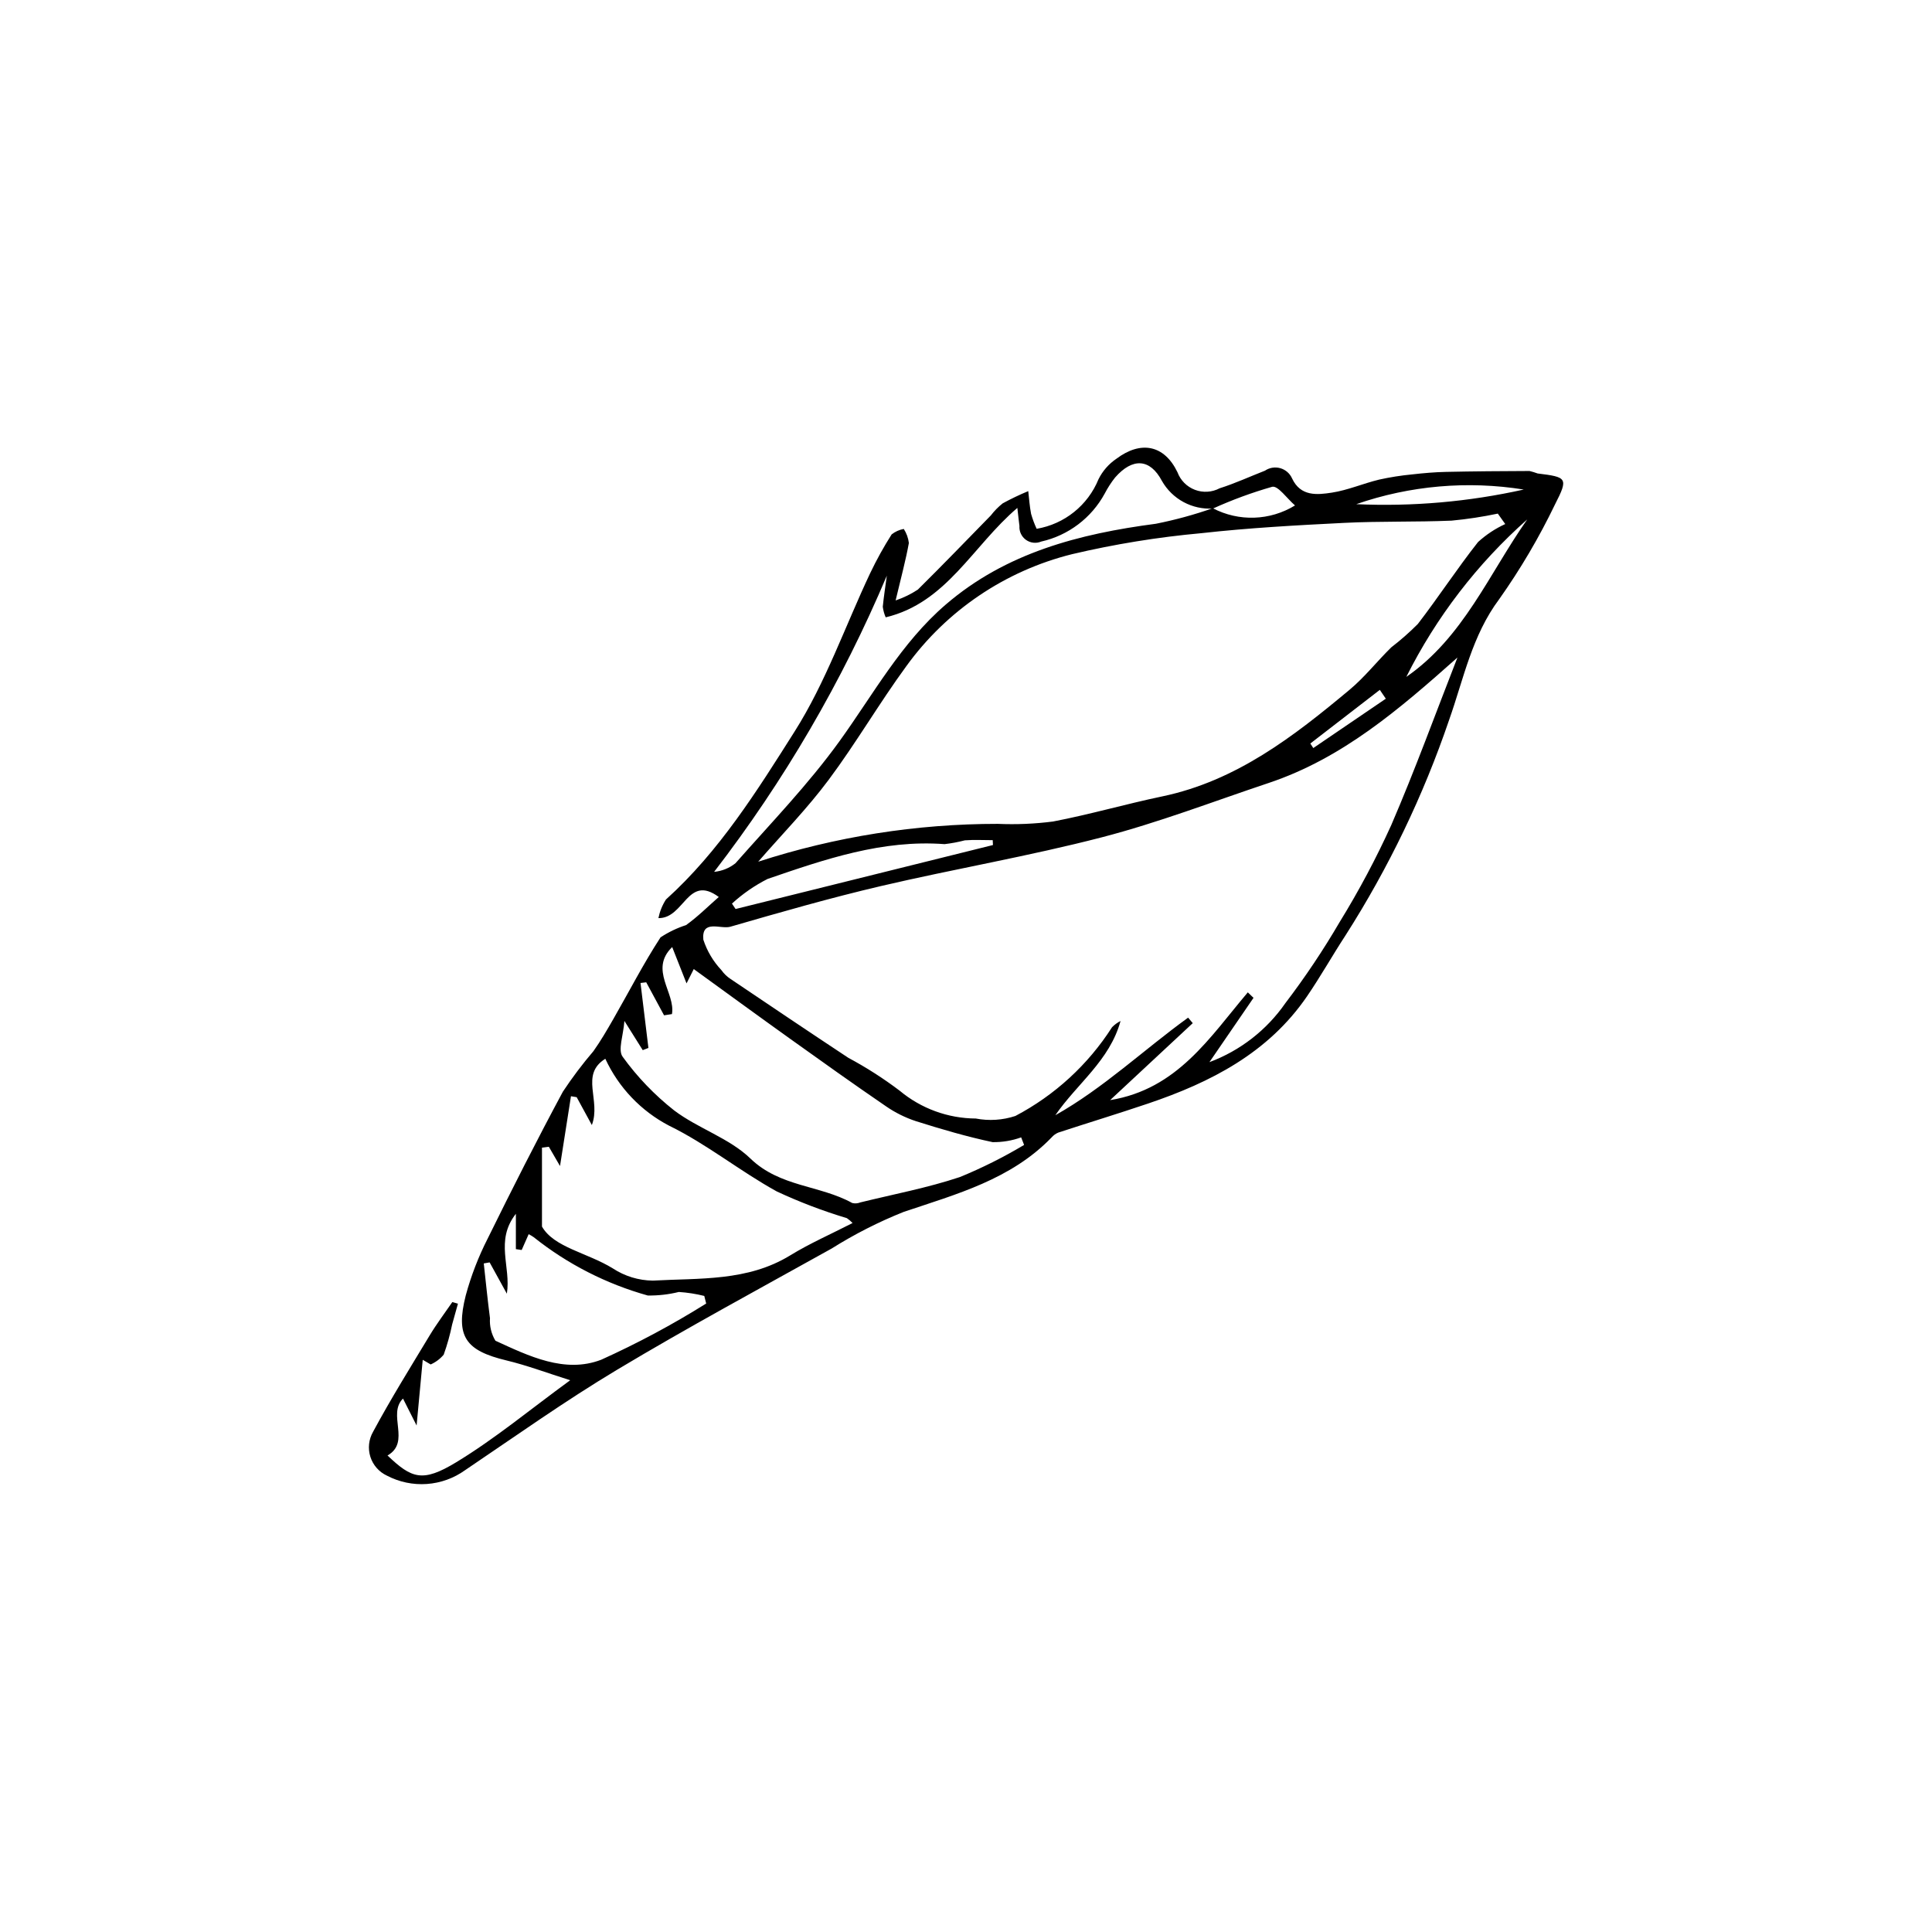 <?xml version="1.0" encoding="UTF-8"?>
<!-- Uploaded to: ICON Repo, www.iconrepo.com, Generator: ICON Repo Mixer Tools -->
<svg fill="#000000" width="800px" height="800px" version="1.1" viewBox="144 144 512 512" xmlns="http://www.w3.org/2000/svg">
 <path d="m418.72 284.14c7.371-1.246 13.574-6.215 16.395-13.141 1.09-2.195 2.731-4.066 4.762-5.438 6.465-4.844 12.668-3.676 16.164 3.586 0.797 2.144 2.481 3.844 4.617 4.656 2.141 0.816 4.527 0.672 6.551-0.398 4.09-1.297 8.016-3.109 12.02-4.672 1.195-0.812 2.691-1.051 4.082-0.652 1.391 0.402 2.531 1.402 3.113 2.727 2.269 4.82 6.641 4.344 10.551 3.742 4.223-0.652 8.258-2.414 12.441-3.43v-0.004c2.914-0.645 5.863-1.113 8.836-1.395 2.969-0.34 5.961-0.598 8.949-0.664 7.379-0.16 14.762-0.211 22.141-0.238 0.727 0.18 1.445 0.398 2.148 0.656 7.742 0.957 8.199 1.18 4.641 8.129-4.223 8.785-9.176 17.199-14.805 25.156-7.254 9.695-9.43 21.121-13.285 32.004-6.832 20.066-16.051 39.242-27.457 57.109-3.492 5.34-6.617 10.922-10.223 16.184-10.273 14.996-25.504 22.781-42.125 28.402-7.887 2.668-15.855 5.094-23.766 7.684-0.688 0.285-1.301 0.73-1.789 1.293-10.789 11.164-25.156 15-39.234 19.746h0.004c-6.633 2.648-13.008 5.894-19.055 9.695-19.023 10.598-38.203 20.945-56.875 32.133-13.789 8.262-26.93 17.609-40.27 26.609-2.981 2.137-6.492 3.402-10.145 3.656-3.656 0.258-7.309-0.508-10.555-2.207-2.102-0.977-3.699-2.789-4.398-4.996-0.699-2.211-0.441-4.609 0.711-6.621 4.691-8.723 9.938-17.152 15.059-25.641 1.82-3.016 3.961-5.84 5.953-8.75l1.484 0.434c-0.512 1.828-1.039 3.652-1.531 5.488-0.555 2.723-1.305 5.402-2.242 8.02-0.938 1.117-2.117 2.004-3.449 2.594l-2.109-1.23-1.625 17.41-3.606-7.137c-4.227 4.207 2.133 11.523-4.102 15.086 6.414 6.106 9.266 7.211 18.18 1.809 10.348-6.277 19.75-14.109 30.238-21.754-6.184-1.945-11.461-3.945-16.906-5.25-10.832-2.598-13.547-6.324-10.777-17.234v-0.004c1.414-5.207 3.363-10.254 5.816-15.062 6.43-13.07 13.02-26.074 19.914-38.906 2.477-3.746 5.184-7.336 8.102-10.75 1.938-2.727 3.629-5.644 5.297-8.551 4.144-7.219 7.957-14.648 12.488-21.609 2.094-1.383 4.371-2.477 6.758-3.246 3.117-2.227 5.852-4.984 8.676-7.453-8.289-6.137-9.102 5.711-15.996 5.602v-0.004c0.352-1.75 1.027-3.422 1.992-4.926 14.141-12.75 24.168-28.824 34.137-44.582 8.215-12.984 13.375-27.895 19.988-41.902h0.004c1.684-3.535 3.582-6.969 5.688-10.277 0.938-0.738 2.043-1.234 3.215-1.445 0.727 1.125 1.188 2.398 1.348 3.727-0.82 4.535-2.031 9-3.512 15.219 2.074-0.703 4.055-1.664 5.887-2.867 6.535-6.457 12.914-13.078 19.34-19.652v0.004c0.918-1.199 1.977-2.277 3.156-3.215 2.195-1.199 4.453-2.277 6.766-3.238 0.238 2.012 0.363 4.047 0.754 6.027 0.387 1.355 0.879 2.68 1.473 3.957zm46.742-5.379 0.004 0.004c-2.715 0.172-5.426-0.422-7.816-1.711-2.394-1.293-4.379-3.231-5.723-5.594-3.16-5.977-7.801-6.18-12.398-0.934h-0.004c-1.051 1.328-1.973 2.754-2.754 4.258-3.512 6.473-9.648 11.117-16.832 12.734-1.336 0.566-2.867 0.395-4.047-0.449-1.18-0.844-1.832-2.242-1.727-3.688-0.168-1.223-0.289-2.453-0.555-4.781-11.875 10.113-18.727 25.141-34.891 29-0.391-0.895-0.648-1.84-0.773-2.809 0.273-2.754 0.703-5.488 1.074-8.23-11.824 28.016-27.211 54.398-45.77 78.488 2.07-0.191 4.039-0.988 5.664-2.285 9.387-10.645 19.332-20.922 27.605-32.398 8.949-12.414 16.324-26.012 28.109-36.145 15.977-13.742 35.371-18.754 55.715-21.422h-0.004c5.113-1.016 10.148-2.391 15.066-4.117 6.887 3.609 15.164 3.328 21.789-0.734-2.125-1.832-4.508-5.289-6.031-4.945v-0.004c-5.367 1.535-10.613 3.461-15.699 5.766zm64.77 39.492c-15.438 13.738-30.516 26.723-50.031 33.246-14.699 4.914-29.23 10.512-44.203 14.395-19.316 5.012-39.059 8.367-58.508 12.914-13.43 3.141-26.707 6.957-39.961 10.789-2.519 0.727-7.664-2.078-7.137 3.441h0.004c0.984 3.004 2.617 5.754 4.785 8.055 0.652 0.926 1.473 1.719 2.418 2.34 10.383 7 20.766 13.996 31.215 20.898 4.758 2.547 9.309 5.461 13.613 8.719 5.66 4.723 12.793 7.332 20.168 7.371 3.496 0.672 7.109 0.441 10.492-0.676 10.438-5.488 19.266-13.594 25.621-23.523 0.652-0.668 1.414-1.227 2.25-1.645-2.887 10.504-11.488 16.551-17.285 24.969 12.75-7.172 23.41-17.332 35.191-25.859l1.23 1.457-21.902 20.402c17.867-2.906 26.441-16.711 36.492-28.559l1.512 1.453c-3.715 5.418-7.43 10.836-11.684 17.039 8.16-3.039 15.188-8.504 20.145-15.66 5.227-6.859 10.027-14.035 14.375-21.48 5.094-8.27 9.66-16.848 13.672-25.691 6.301-14.602 11.734-29.574 17.531-44.391zm-185.3 54.102v0.004c20.516-6.652 41.949-10.035 63.516-10.027 4.875 0.211 9.762 0.004 14.605-0.621 9.719-1.852 19.258-4.629 28.945-6.656 19.629-4.106 34.844-15.895 49.684-28.289 4-3.34 7.269-7.543 11.016-11.207h-0.004c2.484-1.906 4.84-3.977 7.047-6.199 5.481-7.113 10.398-14.668 15.957-21.715 2.141-1.953 4.57-3.562 7.207-4.766l-1.969-2.766h0.004c-4.051 0.855-8.145 1.477-12.262 1.863-9.488 0.398-19.004 0.117-28.484 0.594-12.629 0.633-25.281 1.328-37.84 2.731h-0.004c-11.527 1.047-22.965 2.906-34.234 5.559-17.699 4.398-33.27 14.922-43.949 29.707-7.184 9.816-13.324 20.398-20.598 30.141-5.68 7.613-12.387 14.461-18.637 21.652zm70.465 75.066-0.777-2.004h-0.004c-2.422 0.871-4.981 1.297-7.555 1.262-6.856-1.449-13.613-3.441-20.309-5.551-2.844-0.934-5.539-2.273-7.996-3.977-8.574-5.863-17.031-11.898-25.477-17.941-8.543-6.109-17.023-12.309-25.426-18.395l-1.914 3.793-3.805-9.633c-6.18 6.027 0.918 12.125-0.059 17.77l-2.094 0.324-4.727-8.75-1.512 0.184 2.094 17.211-1.504 0.586-4.859-7.742c-0.281 3.875-1.777 7.731-0.465 9.488h-0.004c3.867 5.352 8.461 10.137 13.648 14.223 6.344 4.801 14.617 7.34 20.219 12.758 7.82 7.562 18.395 7.031 26.973 11.781 0.719 0.176 1.473 0.121 2.156-0.156 8.82-2.168 17.805-3.856 26.391-6.723 5.871-2.41 11.555-5.254 17.004-8.508zm-110.98-22.836c-6.805 4.238-1.066 10.992-3.57 17.562l-4.023-7.383-1.512-0.25-2.902 18.496-2.961-5.106-1.82 0.23v20.918c3.18 5.547 11.961 6.894 18.785 11.09h-0.004c3.152 2.066 6.828 3.191 10.598 3.234 12.363-0.695 25.09 0.254 36.418-6.695 5.18-3.176 10.801-5.633 16.516-8.566-0.457-0.484-0.961-0.914-1.508-1.289-6.356-1.91-12.562-4.273-18.574-7.078-9.754-5.371-18.559-12.559-28.523-17.422v0.004c-7.449-3.883-13.398-10.125-16.922-17.746zm-23.703 41.082c-5.613 7.176-1.242 14-2.391 21.176l-4.566-8.297-1.551 0.277c0.539 4.832 1.008 9.676 1.645 14.492v0.004c-0.145 2.098 0.359 4.188 1.441 5.988 8.867 4.066 18.379 8.73 28 5.051v0.004c9.609-4.34 18.918-9.32 27.855-14.914l-0.504-2.012c-2.211-0.551-4.469-0.902-6.746-1.051-2.691 0.664-5.457 0.98-8.23 0.938-11.008-3.074-21.285-8.328-30.223-15.453-0.426-0.301-0.875-0.566-1.34-0.801l-1.852 4.195-1.539-0.23zm126.43-97.723-0.066-1.293c-2.465 0-4.938-0.141-7.387 0.047-1.762 0.461-3.555 0.797-5.367 1.008-16.484-1.242-31.711 4.008-46.875 9.211v-0.004c-3.441 1.742-6.629 3.945-9.473 6.551l0.961 1.434zm141.59-86.289c-13.242 11.738-24.121 25.902-32.047 41.727 15.121-10.445 21.93-27.352 32.047-41.727zm-45.32-4.043h0.004c14.902 0.672 29.832-0.633 44.395-3.879-14.891-2.383-30.141-1.051-44.395 3.879zm7.844 51.551-1.594-2.34-18.414 14.215 0.785 1.203c6.406-4.359 12.816-8.719 19.223-13.078z"/>
</svg>